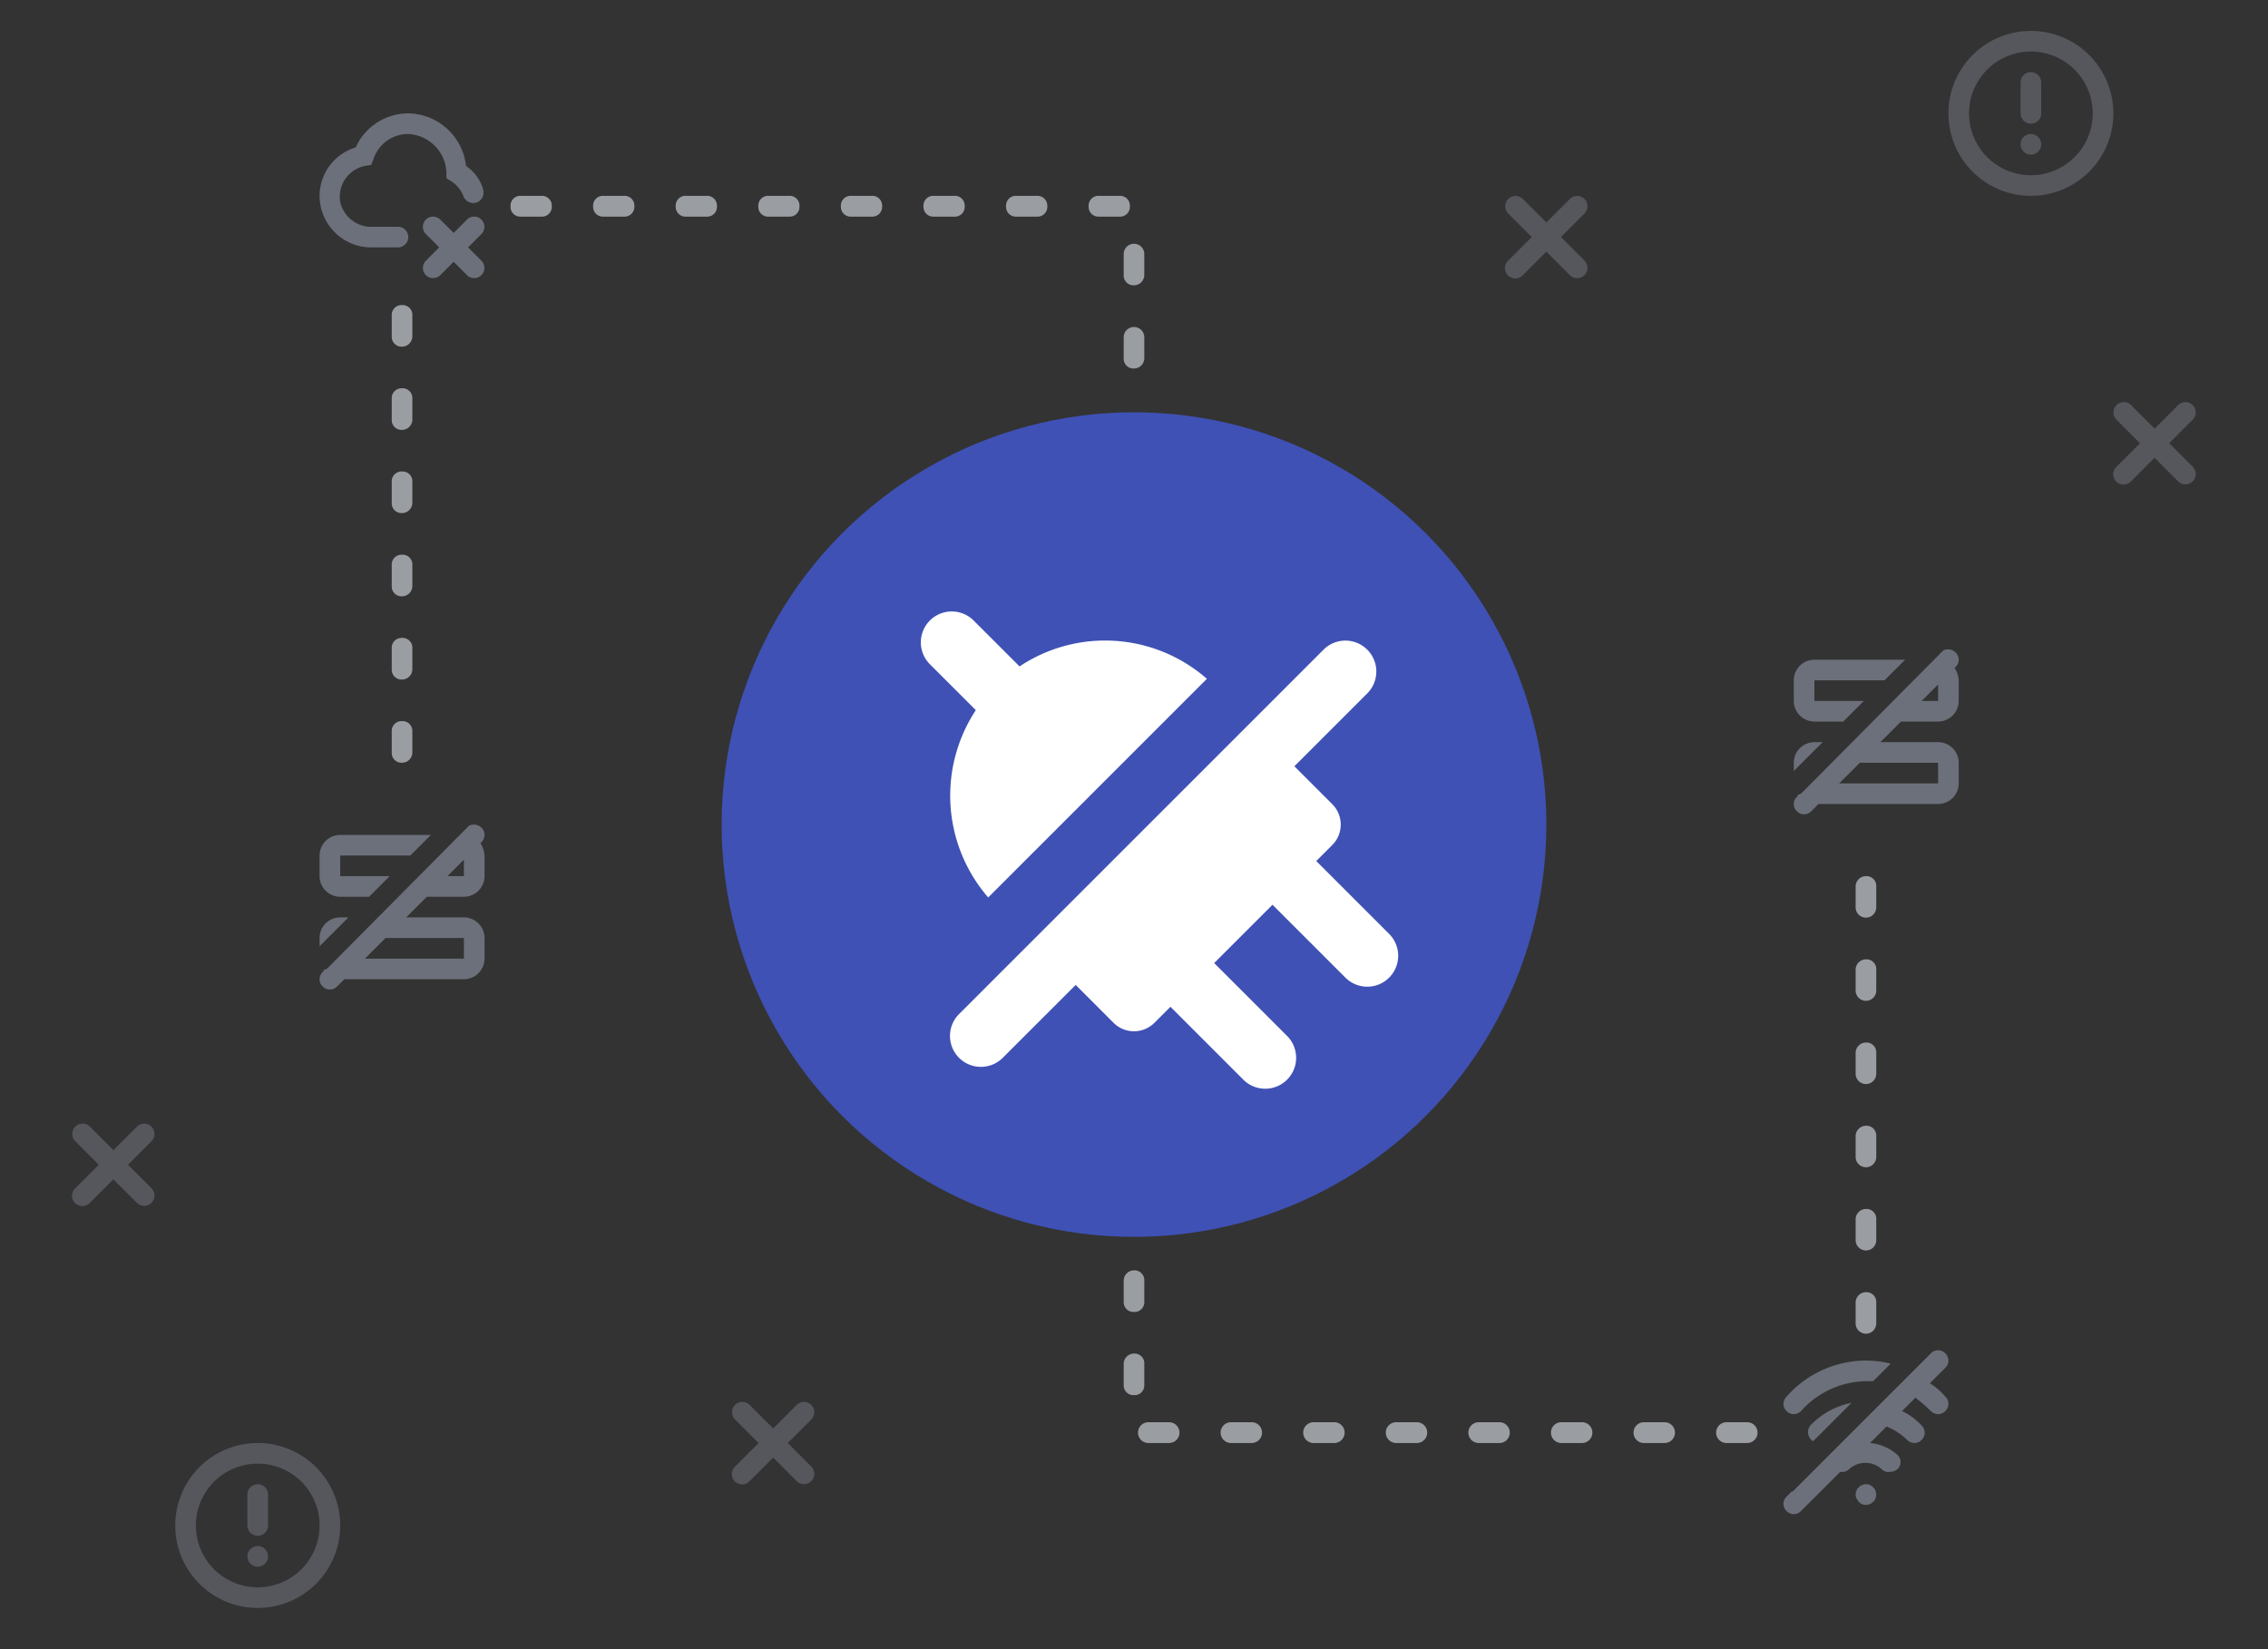<svg xmlns="http://www.w3.org/2000/svg" width="220" height="160" viewBox="0 0 220 160"><rect x="0" y="0" width="220" height="160" fill="#333333" stroke="none"/><rect width="220" height="160" fill="#fff" opacity="0"/><g transform="translate(75 45)"><circle cx="40" cy="40" r="40" transform="translate(-5 -5)" fill="#3f51b5"/><g transform="translate(35 -4.598) rotate(45)"><path d="M23,13A14.975,14.975,0,0,0,9.3,25H3a3,3,0,0,0,0,6H9.3A15.085,15.085,0,0,0,23,43Z" fill="#fff"/><path d="M53,32H43V24H53a3,3,0,0,0,0-6H43V15.8h0A2.8,2.8,0,0,0,40.2,13H35V3a3,3,0,0,0-6,0V13h0V43h0V53a3,3,0,0,0,6,0V43h5.2A2.8,2.8,0,0,0,43,40.2V38H53a3,3,0,0,0,0-6Z" fill="#fff"/></g></g><path d="M1,55a.95.95,0,0,1-1-1.009V51.972a.95.95,0,0,1,1-1.009.95.95,0,0,1,1,1.009v2.018A1.008,1.008,0,0,1,1,55Zm0-8.073a.95.95,0,0,1-1-1.009V43.9A.95.95,0,0,1,1,42.89.95.95,0,0,1,2,43.9v2.018A1.008,1.008,0,0,1,1,46.927Zm0-8.073a.95.95,0,0,1-1-1.009V35.826a.95.95,0,0,1,1-1.009.95.95,0,0,1,1,1.009v2.018A1.008,1.008,0,0,1,1,38.853ZM1,30.78a.95.95,0,0,1-1-1.009V27.752a.95.95,0,0,1,1-1.009.95.95,0,0,1,1,1.009v2.018A1.008,1.008,0,0,1,1,30.78Zm0-8.073A.95.95,0,0,1,0,21.7V19.679A.95.95,0,0,1,1,18.67a.95.95,0,0,1,1,1.009V21.7A1.008,1.008,0,0,1,1,22.706Zm71-5.954a.95.95,0,0,1-1-1.009V13.725a1,1,0,1,1,2,0v2.018A1.007,1.007,0,0,1,72,16.752ZM1,14.633a.95.95,0,0,1-1-1.009V11.606A.95.95,0,0,1,1,10.6a.95.95,0,0,1,1,1.009v2.018A1.008,1.008,0,0,1,1,14.633ZM72,8.679A.95.95,0,0,1,71,7.67V5.651a1,1,0,1,1,2,0V7.67A1.007,1.007,0,0,1,72,8.679ZM70.6,2.018h-2a.95.95,0,0,1-1-1.009.95.95,0,0,1,1-1.009h2a.95.95,0,0,1,1,1.009A.95.95,0,0,1,70.6,2.018Zm-8.011,0h-2a.95.95,0,0,1-1-1.009.95.95,0,0,1,1-1.009h2a.95.95,0,0,1,1,1.009A.95.95,0,0,1,62.586,2.018Zm-8.011,0h-2a.95.95,0,0,1-1-1.009.95.95,0,0,1,1-1.009h2a.95.95,0,0,1,1,1.009A.95.95,0,0,1,54.575,2.018Zm-8.011,0h-2a.95.95,0,0,1-1-1.009.95.95,0,0,1,1-1.009h2a.95.95,0,0,1,1,1.009A.95.95,0,0,1,46.564,2.018Zm-8.011,0h-2a.95.95,0,0,1-1-1.009A.95.95,0,0,1,36.55,0h2a.95.95,0,0,1,1,1.009A.95.95,0,0,1,38.553,2.018Zm-8.011,0h-2a.95.95,0,0,1-1-1.009.95.95,0,0,1,1-1.009h2a.95.95,0,0,1,1,1.009A.95.95,0,0,1,30.542,2.018Zm-8.011,0h-2a.95.95,0,0,1-1-1.009.95.95,0,0,1,1-1.009h2a.95.95,0,0,1,1,1.009A.95.95,0,0,1,22.531,2.018Zm-8.011,0h-2a.95.95,0,0,1-1-1.009.95.95,0,0,1,1-1.009h2a.95.95,0,0,1,1,1.009A.95.95,0,0,1,14.52,2.018Z" transform="translate(38 19)" fill="#9a9da2"/><path d="M72,0a.95.95,0,0,1,1,1.009V3.028a1,1,0,1,1-2,0V1.009A1.008,1.008,0,0,1,72,0Zm0,8.073a.95.95,0,0,1,1,1.009V11.1a1,1,0,1,1-2,0V9.083A1.008,1.008,0,0,1,72,8.073Zm0,8.073a.95.95,0,0,1,1,1.009v2.018a1,1,0,1,1-2,0V17.156A1.008,1.008,0,0,1,72,16.147Zm0,8.073a.95.95,0,0,1,1,1.009v2.018a1,1,0,1,1-2,0V25.229A1.008,1.008,0,0,1,72,24.22Zm0,8.073A.95.95,0,0,1,73,33.3v2.018a1,1,0,1,1-2,0V33.3A1.008,1.008,0,0,1,72,32.294ZM1,38.248a.95.95,0,0,1,1,1.009v2.018a.95.95,0,0,1-1,1.009.95.95,0,0,1-1-1.009V39.257A1.007,1.007,0,0,1,1,38.248Zm71,2.119a.95.95,0,0,1,1,1.009v2.018a1,1,0,1,1-2,0V41.376A1.008,1.008,0,0,1,72,40.367ZM1,46.321A.95.95,0,0,1,2,47.33v2.018a.95.95,0,0,1-1,1.009.95.95,0,0,1-1-1.009V47.33A1.007,1.007,0,0,1,1,46.321Zm1.4,6.661h2a1.009,1.009,0,0,1,0,2.018h-2a1.009,1.009,0,0,1,0-2.018Zm8.011,0h2a1.009,1.009,0,0,1,0,2.018h-2a1.009,1.009,0,0,1,0-2.018Zm8.011,0h2a1.009,1.009,0,0,1,0,2.018h-2a1.009,1.009,0,0,1,0-2.018Zm8.011,0h2a1.009,1.009,0,0,1,0,2.018h-2a1.009,1.009,0,0,1,0-2.018Zm8.011,0h2a1.009,1.009,0,0,1,0,2.018h-2a1.009,1.009,0,0,1,0-2.018Zm8.011,0h2a1.009,1.009,0,0,1,0,2.018h-2a1.009,1.009,0,0,1,0-2.018Zm8.011,0h2a1.009,1.009,0,0,1,0,2.018h-2a1.009,1.009,0,0,1,0-2.018Zm8.011,0h2a1.009,1.009,0,0,1,0,2.018h-2a1.009,1.009,0,0,1,0-2.018Z" transform="translate(109 85)" fill="#9a9da2"/><g transform="translate(31.004 11)"><path d="M15.7,14.3,14.4,13l1.3-1.3a.99.99,0,0,0-1.4-1.4L13,11.6l-1.3-1.3a.99.99,0,0,0-1.4,1.4L11.6,13l-1.3,1.3a.99.99,0,0,0,1.4,1.4h0L13,14.4l1.3,1.3a.99.99,0,0,0,1.4-1.4Z" fill="#6C707A"/><path d="M7.7,11H4.8A3.091,3.091,0,0,1,2,8.6,3.039,3.039,0,0,1,4.4,5.1L5,5l.2-.5A3.54,3.54,0,0,1,8.6,2a3.9,3.9,0,0,1,3.7,3.7v.6l.5.3h0a3.177,3.177,0,0,1,1.1,1.3,1.053,1.053,0,0,0,1,.8,1,1,0,0,0,1-1V7.5a4.135,4.135,0,0,0-1.7-2.4A5.721,5.721,0,0,0,8.6,0,5.6,5.6,0,0,0,3.5,3.3,4.929,4.929,0,0,0,0,7.8,5.017,5.017,0,0,0,4.8,13H7.7a1.006,1.006,0,0,0,0-2Z" fill="#6C707A"/></g><path d="M0,8a8,8,0,1,1,8,8A8,8,0,0,1,0,8ZM2,8A6,6,0,1,0,8,2,6,6,0,0,0,2,8Zm5,3a1,1,0,1,1,1,1A1,1,0,0,1,7,11ZM7,8V5A1,1,0,1,1,9,5V8A1,1,0,0,1,7,8Z" transform="translate(17 140)" fill="#6C707A" stroke="rgba(0,0,0,0)" stroke-width="1" opacity="0.6"/><path d="M0,8a8,8,0,1,1,8,8A8,8,0,0,1,0,8ZM2,8A6,6,0,1,0,8,2,6,6,0,0,0,2,8Zm5,3a1,1,0,1,1,1,1A1,1,0,0,1,7,11ZM7,8V5A1,1,0,1,1,9,5V8A1,1,0,0,1,7,8Z" transform="translate(189 3)" fill="#6C707A" stroke="rgba(0,0,0,0)" stroke-width="1" opacity="0.6"/><path d="M737.414,1156.414l2.293-2.293a1,1,0,0,0-1.414-1.414L736,1155l-2.293-2.293a1,1,0,0,0-1.414,1.414l2.293,2.293-2.293,2.293a1,1,0,1,0,1.414,1.414l2.293-2.293,2.293,2.293a1,1,0,0,0,1.414-1.414Z" transform="translate(-586 -1133.414)" fill="#6C707A" opacity="0.6"/><g transform="translate(174 63.004)"><path d="M2,7H4.8l2-2H2V3H8.8l2-2H2A2.006,2.006,0,0,0,0,3V5A2.006,2.006,0,0,0,2,7Z" fill="#6C707A"/><path d="M2.8,9H2a2.006,2.006,0,0,0-2,2v.8Z" fill="#6C707A"/><path d="M15.7,1.7a.967.967,0,0,0,0-1.4A1.063,1.063,0,0,0,14.5.1L.8,13.9a.758.758,0,0,1-.4.2v.1l-.1.1a.967.967,0,0,0,0,1.4.967.967,0,0,0,1.4,0l.7-.7H14a2.006,2.006,0,0,0,2-2V11a2.006,2.006,0,0,0-2-2H8.4l2-2H14a2.006,2.006,0,0,0,2-2V3a2.45,2.45,0,0,0-.4-1.2ZM14,11v2H4.4l2-2Zm0-6H12.4L14,3.4Z" fill="#6C707A"/></g><g transform="translate(31 80.004)"><path d="M2,7H4.8l2-2H2V3H8.8l2-2H2A2.006,2.006,0,0,0,0,3V5A2.006,2.006,0,0,0,2,7Z" fill="#6C707A"/><path d="M2.8,9H2a2.006,2.006,0,0,0-2,2v.8Z" fill="#6C707A"/><path d="M15.7,1.7a.967.967,0,0,0,0-1.4A1.063,1.063,0,0,0,14.5.1L.8,13.9a.758.758,0,0,1-.4.2v.1l-.1.1a.967.967,0,0,0,0,1.4.967.967,0,0,0,1.4,0l.7-.7H14a2.006,2.006,0,0,0,2-2V11a2.006,2.006,0,0,0-2-2H8.4l2-2H14a2.006,2.006,0,0,0,2-2V3a2.45,2.45,0,0,0-.4-1.2ZM14,11v2H4.4l2-2Zm0-6H12.4L14,3.4Z" fill="#6C707A"/></g><g transform="translate(173 131)"><path d="M8.7,13.3a.913.913,0,0,0-1.1-.2c-.1,0-.2.1-.3.2s-.2.2-.2.3a.85.85,0,0,0,0,.8c.1.1.1.2.2.3A.908.908,0,0,0,8,15a.6.6,0,0,0,.4-.1c.1,0,.2-.1.3-.2s.2-.2.2-.3a.85.85,0,0,0,0-.8C8.9,13.5,8.8,13.4,8.7,13.3Z" fill="#6C707A"/><path d="M14.2,3.2l1.5-1.5a.967.967,0,0,0,0-1.4.967.967,0,0,0-1.4,0L.9,13.7H.8l-.5.5a.967.967,0,0,0,0,1.4.967.967,0,0,0,1.4,0l3.8-3.8a1.077,1.077,0,0,0,.8-.2,2.354,2.354,0,0,1,3.3,0,.844.844,0,0,0,.7.2,1.136,1.136,0,0,0,.8-.3.966.966,0,0,0-.1-1.4A4.6,4.6,0,0,0,8.4,9L10,7.4a6.251,6.251,0,0,1,2,1.3.967.967,0,0,0,1.4,0,.967.967,0,0,0,0-1.4,6.222,6.222,0,0,0-1.9-1.4l1.3-1.3a17.383,17.383,0,0,1,1.5,1.3.967.967,0,0,0,1.4,0,.967.967,0,0,0,0-1.4A6.39,6.39,0,0,0,14.2,3.2Z" fill="#6C707A"/><path d="M2.7,8.7c.1.1.1.1.2.1L6.6,5.1a7.614,7.614,0,0,0-4,2.2A1.063,1.063,0,0,0,2.7,8.7Z" fill="#6C707A"/><path d="M1.7,5.9A8.639,8.639,0,0,1,8,3h.7l1.7-1.7A9.863,9.863,0,0,0,8,1,10.285,10.285,0,0,0,.3,4.5a.967.967,0,0,0,0,1.4A.965.965,0,0,0,1.7,5.9Z" fill="#6C707A"/></g><path d="M737.414,1156.414l2.293-2.293a1,1,0,0,0-1.414-1.414L736,1155l-2.293-2.293a1,1,0,0,0-1.414,1.414l2.293,2.293-2.293,2.293a1,1,0,1,0,1.414,1.414l2.293-2.293,2.293,2.293a1,1,0,0,0,1.414-1.414Z" transform="translate(-527 -1113.414)" fill="#6C707A" opacity="0.6"/><path d="M737.414,1156.414l2.293-2.293a1,1,0,0,0-1.414-1.414L736,1155l-2.293-2.293a1,1,0,0,0-1.414,1.414l2.293,2.293-2.293,2.293a1,1,0,1,0,1.414,1.414l2.293-2.293,2.293,2.293a1,1,0,0,0,1.414-1.414Z" transform="translate(-661 -1016.414)" fill="#6C707A" opacity="0.6"/><path d="M737.414,1156.414l2.293-2.293a1,1,0,0,0-1.414-1.414L736,1155l-2.293-2.293a1,1,0,0,0-1.414,1.414l2.293,2.293-2.293,2.293a1,1,0,1,0,1.414,1.414l2.293-2.293,2.293,2.293a1,1,0,0,0,1.414-1.414Z" transform="translate(-725 -1043.414)" fill="#6C707A" opacity="0.6"/></svg>